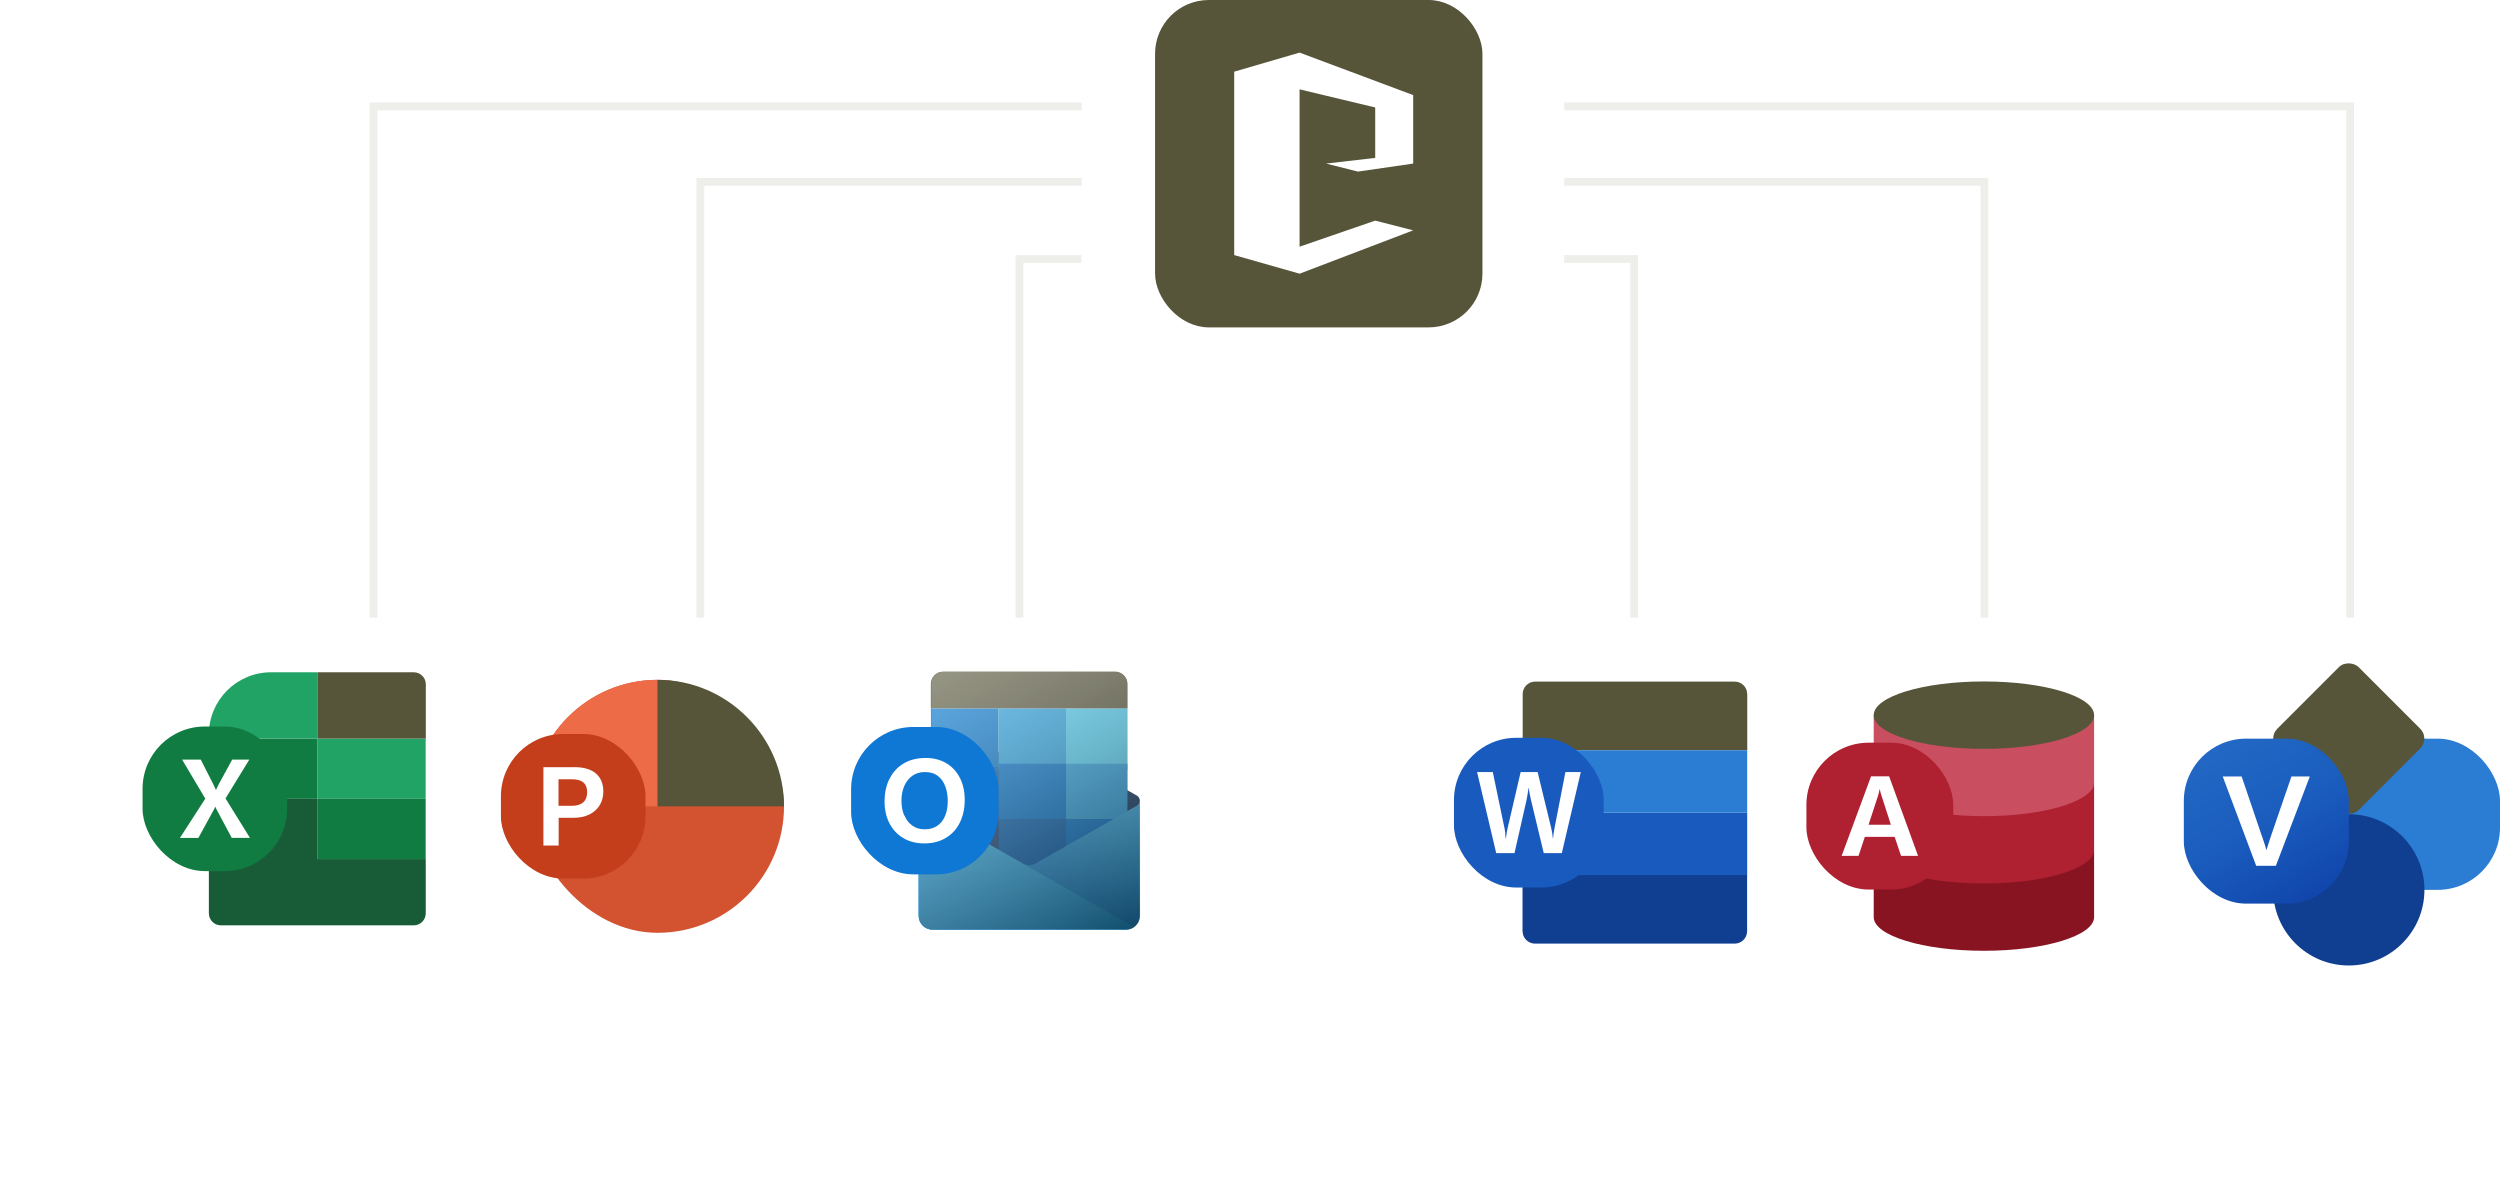 <?xml version="1.0" encoding="UTF-8"?> <svg xmlns="http://www.w3.org/2000/svg" xmlns:xlink="http://www.w3.org/1999/xlink" viewBox="0 0 321.26 152.62"><defs><style> .cls-1 { fill: #123b6d; } .cls-1, .Graphic_Style_82, .cls-2, .cls-3, .cls-4, .cls-5, .cls-6, .cls-7, .cls-8, .cls-9, .cls-10, .cls-11, .cls-12, .cls-13, .cls-14, .cls-15, .cls-16, .cls-17, .cls-18, .cls-19, .cls-20, .cls-21, .cls-22, .cls-23, .cls-24, .cls-25, .cls-26, .cls-27, .cls-28, .cls-29 { stroke-width: 0px; } .Graphic_Style_82 { fill: url(#linear-gradient); } .cls-2 { fill: #185c37; } .cls-3 { fill: url(#linear-gradient-6); opacity: .75; } .cls-3, .cls-4, .cls-7, .cls-15, .cls-22 { mix-blend-mode: soft-light; } .cls-4 { fill: url(#linear-gradient-8); filter: url(#drop-shadow-4); } .cls-4, .cls-7, .cls-15, .cls-22 { opacity: .5; } .cls-30 { isolation: isolate; } .cls-5 { fill: #103f91; } .cls-6 { fill: #185abd; } .cls-7 { fill: url(#linear-gradient-7); filter: url(#drop-shadow-3); } .cls-8, .cls-31 { fill: #56553a; } .cls-9 { fill: url(#linear-gradient-5); } .cls-10 { fill: #2b7cd3; } .cls-11, .cls-32 { fill: none; } .cls-12 { fill: #ed6c47; } .cls-13 { fill: #0364b8; } .cls-14 { fill: #50d9ff; } .cls-15 { fill: url(#linear-gradient-3); filter: url(#drop-shadow-2); } .cls-16 { fill: #0078d4; } .cls-17 { fill: #d35230; } .cls-18 { fill: #14447d; } .cls-19 { fill: #0f78d4; } .cls-20 { fill: #28a8ea; } .cls-21 { fill: #107c41; } .cls-22 { fill: url(#linear-gradient-2); filter: url(#drop-shadow-1); } .cls-23 { fill: #21a366; } .cls-24 { fill: #881421; } .cls-25 { fill: #c43e1c; } .cls-26 { fill: #fff; } .cls-32 { opacity: .1; } .cls-32, .cls-31 { stroke: #56553a; stroke-miterlimit: 10; } .cls-27 { fill: #af2031; } .cls-28 { fill: url(#linear-gradient-4); } .cls-29 { fill: #c94f60; } </style><linearGradient id="linear-gradient" x1="285.46" y1="95.51" x2="297.01" y2="115.52" gradientUnits="userSpaceOnUse"><stop offset="0" stop-color="#2368c4"></stop><stop offset=".5" stop-color="#1a5dbe"></stop><stop offset="1" stop-color="#1146ac"></stop></linearGradient><linearGradient id="linear-gradient-2" x1="-7598.14" y1="-6085.72" x2="-7593.25" y2="-6077.26" gradientTransform="translate(15218.99 12265.62) scale(2)" gradientUnits="userSpaceOnUse"><stop offset="0" stop-color="#fff" stop-opacity=".5"></stop><stop offset="1" stop-color="#000" stop-opacity=".7"></stop></linearGradient><filter id="drop-shadow-1" filterUnits="userSpaceOnUse"><feOffset dx="0" dy="112"></feOffset><feGaussianBlur result="blur" stdDeviation="84"></feGaussianBlur><feFlood flood-color="#000" flood-opacity=".15"></feFlood><feComposite in2="blur" operator="in"></feComposite><feComposite in="SourceGraphic"></feComposite></filter><linearGradient id="linear-gradient-3" x1="68.78" y1="95.16" x2="78.54" y2="112.07" gradientTransform="matrix(1,0,0,1,0,0)" xlink:href="#linear-gradient-2"></linearGradient><filter id="drop-shadow-2" filterUnits="userSpaceOnUse"><feOffset dx="0" dy="112"></feOffset><feGaussianBlur result="blur-2" stdDeviation="84"></feGaussianBlur><feFlood flood-color="#000" flood-opacity=".15"></feFlood><feComposite in2="blur-2" operator="in"></feComposite><feComposite in="SourceGraphic"></feComposite></filter><linearGradient id="linear-gradient-4" x1="141.93" y1="99.08" x2="122.5" y2="122.24" gradientUnits="userSpaceOnUse"><stop offset="0" stop-color="#35b8f1"></stop><stop offset=".9" stop-color="#0f78d1"></stop></linearGradient><linearGradient id="linear-gradient-5" x1="131.89" y1="103.35" x2="131.89" y2="119.46" gradientUnits="userSpaceOnUse"><stop offset="0" stop-color="#35b8f1"></stop><stop offset="1" stop-color="#28a8ea"></stop></linearGradient><linearGradient id="linear-gradient-6" x1="121.65" y1="85.82" x2="142.1" y2="121.22" gradientTransform="matrix(1,0,0,1,0,0)" xlink:href="#linear-gradient-2"></linearGradient><linearGradient id="linear-gradient-7" x1="191.35" y1="95.58" x2="201.57" y2="113.27" gradientTransform="matrix(1,0,0,1,0,0)" xlink:href="#linear-gradient-2"></linearGradient><filter id="drop-shadow-3" filterUnits="userSpaceOnUse"><feOffset dx="0" dy="112"></feOffset><feGaussianBlur result="blur-3" stdDeviation="84"></feGaussianBlur><feFlood flood-color="#000" flood-opacity=".15"></feFlood><feComposite in2="blur-3" operator="in"></feComposite><feComposite in="SourceGraphic"></feComposite></filter><linearGradient id="linear-gradient-8" x1="236.59" y1="96.24" x2="246.55" y2="113.5" gradientTransform="matrix(1,0,0,1,0,0)" xlink:href="#linear-gradient-2"></linearGradient><filter id="drop-shadow-4" filterUnits="userSpaceOnUse"><feOffset dx="0" dy="112"></feOffset><feGaussianBlur result="blur-4" stdDeviation="84"></feGaussianBlur><feFlood flood-color="#000" flood-opacity=".15"></feFlood><feComposite in2="blur-4" operator="in"></feComposite><feComposite in="SourceGraphic"></feComposite></filter></defs><g class="cls-30"><g id="Layer_1" data-name="Layer 1"><polyline class="cls-32" points="201 33.28 210 33.28 210 79.37"></polyline><polyline class="cls-32" points="131 79.37 131 33.28 138.96 33.28"></polyline><polyline class="cls-32" points="201 13.67 302 13.67 302 79.37"></polyline><polyline class="cls-32" points="201 23.37 255 23.37 255 79.37"></polyline><polyline class="cls-32" points="90 79.37 90 23.37 139 23.37"></polyline><polyline class="cls-32" points="48 79.37 48 13.67 139 13.67"></polyline><rect class="cls-31" x="148.93" y=".5" width="41.07" height="41.07" rx="6.41" ry="6.41"></rect><g id="_600" data-name="600"><rect class="cls-21" x="26.84" y="94.91" width="13.93" height="7.74"></rect><rect class="cls-23" x="40.77" y="94.91" width="13.93" height="7.74"></rect><rect class="cls-21" x="40.77" y="102.65" width="13.93" height="7.74"></rect><path class="cls-23" d="M34.84,86.39h5.93v8.52h-13.93v-.52c0-4.42,3.58-8,8-8Z"></path><path class="cls-8" d="M54.71,94.91h-13.93v-8.52h12.39c.86,0,1.55.69,1.55,1.55v6.97Z"></path><path class="cls-2" d="M40.77,110.39v-7.74h-13.93v14.71c0,.86.69,1.55,1.55,1.55h24.77c.86,0,1.55-.69,1.55-1.55v-6.97h-13.93Z"></path><rect class="cls-21" x="18.32" y="93.36" width="18.58" height="18.58" rx="8" ry="8"></rect><path class="cls-26" d="M23.12,107.68l3.26-5.05-2.98-5.02h2.4l1.63,3.21c.15.3.25.53.31.68h.02c.11-.24.22-.48.34-.71l1.74-3.18h2.2l-3.06,4.99,3.14,5.07h-2.34l-1.88-3.52c-.08-.13-.15-.29-.22-.47h-.03c-.03.11-.11.26-.22.46l-1.94,3.54h-2.36Z"></path><rect class="cls-22" x="18.32" y="93.36" width="18.58" height="18.58" rx="8" ry="8"></rect></g><polygon class="cls-26" points="170.41 21.02 174.5 22.05 181.6 21.02 181.6 12.22 167 6.76 158.6 9.21 158.6 32.78 167 35.17 181.6 29.6 176.72 28.35 167 31.7 167 11.48 176.72 13.81 176.72 20.29 170.41 21.02"></polygon><g id="_256" data-name="256"><rect id="Circle" class="cls-17" x="68.24" y="87.36" width="32.51" height="32.51" rx="16.26" ry="16.26"></rect><path class="cls-12" d="M84.5,87.36c-8.94,0-16.26,7.31-16.26,16.26h16.26v-16.26Z"></path><path class="cls-8" d="M84.5,87.36c8.94,0,16.25,7.31,16.25,16.26h-16.25v-16.26Z"></path><rect class="cls-25" x="64.37" y="94.32" width="18.58" height="18.58" rx="8" ry="8"></rect><rect class="cls-15" x="64.37" y="94.32" width="18.58" height="18.58" rx="8" ry="8"></rect><path class="cls-26" d="M73.81,98.58c1.2,0,2.12.27,2.76.81.64.54.96,1.32.96,2.34,0,.66-.16,1.24-.47,1.75-.32.51-.76.91-1.34,1.19-.58.28-1.25.42-2.02.42h-1.91v3.56h-1.96v-10.06h4ZM71.77,103.55h1.69c.66,0,1.16-.15,1.49-.45.34-.3.5-.73.5-1.3,0-1.11-.64-1.66-1.93-1.66h-1.75v3.41Z"></path></g><g><path class="cls-1" d="M146.46,102.91c0-.29-.16-.55-.39-.68h0s0,0,0,0c0,0-.01,0-.02,0l-12.83-7.31c-.06-.04-.11-.07-.17-.1h0c-.24-.12-.51-.18-.79-.18s-.55.07-.79.18h0c-.06.03-.12.06-.17.1l-12.83,7.31s-.01,0-.02,0h0c-.24.14-.39.39-.39.69s.17.56.41.69l12.83,7.31c.06.04.11.07.17.1h0c.24.12.51.19.79.19s.55-.07.79-.18h0c.06-.03.12-.06.17-.1l12.83-7.31c.25-.13.41-.39.41-.69Z"></path><rect class="cls-13" x="119.63" y="98.15" width="8.68" height="7.5"></rect><path class="cls-8" d="M144.88,91.05v-3.16c0-.87-.71-1.58-1.58-1.58h-22.1c-.87,0-1.58.71-1.58,1.58v3.16h25.26Z"></path><rect class="cls-16" x="119.63" y="91.05" width="8.68" height="7.5"></rect><rect class="cls-20" x="128.31" y="91.05" width="8.68" height="7.89"></rect><rect class="cls-14" x="136.99" y="91.05" width="7.89" height="7.89"></rect><rect class="cls-20" x="136.99" y="98.15" width="7.89" height="7.1"></rect><rect class="cls-16" x="128.31" y="98.15" width="8.68" height="7.1"></rect><rect class="cls-13" x="128.31" y="105.25" width="8.68" height="7.89"></rect><rect class="cls-18" x="119.63" y="105.65" width="8.68" height="7.5"></rect><rect class="cls-16" x="136.99" y="105.25" width="7.89" height="7.89"></rect><path id="Envelope" class="cls-28" d="M146.06,103.57h0s-.02,0-.02,0c0,0,0,0,0,0l-12.83,7.31c-.06.04-.11.07-.17.1h0c-.24.12-.51.19-.79.19s-.55-.07-.79-.19h0c-.06-.03-.12-.06-.17-.1l-12.83-7.31s0,0,0,0h-.02c-.24-.15-.39-.4-.39-.69h0v14.8c0,.98.79,1.78,1.78,1.78h24.85c.98,0,1.78-.8,1.78-1.78v-14.8c0,.29-.16.55-.39.68Z"></path><path class="cls-9" d="M119.82,119.46h24.85c.39,0,.75-.13,1.05-.34l-14.27-8.13c-.06-.03-.12-.06-.17-.1l-12.83-7.31s0,0,0,0h0s-.4-.23-.4-.23v14.34c0,.98.79,1.78,1.78,1.78Z"></path><path class="cls-3" d="M146.46,102.89s0-.07-.01-.11c0,0,0-.02,0-.02-.04-.23-.18-.43-.38-.55h0s-.02,0-.02,0c0,0,0,0,0,0l-1.16-.66h0s0,0,0,0v-10.48h0v-3.16c0-.76-.54-1.4-1.26-1.55-.1-.02-.21-.03-.32-.03h-.19s0,0,0,0h-21.69s0,0,0,0h-.19c-.87,0-1.58.71-1.58,1.58v.39s0-.02,0-.03v2.79h0v10.48l-1.16.66s0,0,0,0h-.02c-.2.12-.33.32-.38.55,0,.02,0,.04,0,.06,0,.03-.01.05-.01.08h0v.11s-.02-.08-.02-.12h0v14.8c0,.74.45,1.37,1.09,1.64.21.09.45.14.7.14h1.58s0,0,0,0h21.69s0,0,0,0h1.58c.11,0,.22-.01.33-.03.03,0,.07-.02.1-.02.07-.02.14-.04.21-.07.04-.01.07-.03.11-.04.06-.03.13-.06.19-.1.03-.02.06-.04.09-.06.01,0,.02-.01.03-.02h0c.44-.33.73-.84.73-1.43v-14.79s0,0,0,0h0Z"></path><rect class="cls-19" x="109.37" y="93.42" width="18.94" height="18.94" rx="8" ry="8"></rect><path class="cls-26" d="M114.3,100.11c.41-.85,1.01-1.51,1.8-1.99.79-.48,1.75-.72,2.86-.72,1.01,0,1.89.23,2.65.68.76.45,1.34,1.09,1.75,1.9.41.81.61,1.75.61,2.8,0,1.11-.21,2.08-.63,2.93-.42.85-1.02,1.5-1.81,1.97-.78.47-1.7.7-2.75.7s-1.94-.23-2.71-.69-1.36-1.09-1.78-1.91c-.41-.81-.62-1.73-.62-2.76,0-1.09.2-2.06.61-2.91ZM116.22,104.78c.23.56.57.99,1.01,1.31s.97.48,1.58.48c.68,0,1.24-.16,1.69-.49.45-.33.77-.77.98-1.31.21-.55.31-1.16.31-1.83s-.1-1.29-.3-1.85c-.2-.56-.51-1.02-.95-1.36-.44-.35-1-.52-1.68-.52-.63,0-1.17.16-1.62.48-.45.32-.8.76-1.04,1.32-.24.56-.36,1.19-.36,1.89s.12,1.33.35,1.88Z"></path></g><g><rect class="cls-10" x="301.83" y="94.92" width="19.43" height="19.43" rx="8" ry="8"></rect><rect class="cls-8" x="294.44" y="87.53" width="14.78" height="14.78" rx="1.78" ry="1.78" transform="translate(21.28 241.22) rotate(-45)"></rect><circle class="cls-5" cx="301.83" cy="114.35" r="9.72"></circle><rect class="Graphic_Style_82" x="280.63" y="94.92" width="21.2" height="21.2" rx="8" ry="8"></rect><path class="cls-26" d="M290.65,107.38c.33.96.52,1.56.58,1.81h.04c.06-.25.27-.9.62-1.94l2.57-7.47h2.36l-4.36,11.48h-2.53l-4.3-11.48h2.43l2.58,7.6Z"></path></g><g id="_256-2" data-name="256"><path class="cls-5" d="M195.66,119.66c0,.89.72,1.6,1.6,1.6h25.65c.89,0,1.6-.72,1.6-1.6v-7.22h-28.86v7.22Z"></path><path class="cls-8" d="M224.52,89.19c0-.89-.72-1.6-1.6-1.6h-25.65c-.89,0-1.6.72-1.6,1.6v7.22s28.86,0,28.86,0v-7.22Z"></path><rect class="cls-6" x="195.66" y="104.43" width="28.86" height="8.02"></rect><rect class="cls-10" x="195.66" y="96.41" width="28.86" height="8.02"></rect><rect class="cls-6" x="186.84" y="94.81" width="19.24" height="19.24" rx="8" ry="8"></rect><rect class="cls-7" x="186.84" y="94.81" width="19.24" height="19.24" rx="8" ry="8"></rect><path class="cls-26" d="M193.42,107.1c.03.25.05.46.06.65h.04c.01-.17.04-.39.08-.63.04-.25.08-.46.12-.63l1.69-7.28h2.18l1.74,7.17c.09.35.16.8.22,1.35h.03c.02-.38.08-.81.18-1.31l1.4-7.21h1.98l-2.44,10.42h-2.32l-1.66-6.9c-.05-.2-.1-.46-.16-.78-.06-.32-.1-.55-.11-.7h-.03c-.02.17-.06.42-.11.76-.06.33-.1.58-.13.74l-1.56,6.88h-2.35l-2.46-10.42h2.02l1.52,7.29c.03.15.07.35.1.6Z"></path></g><g><path class="cls-24" d="M240.78,109.2v8.65c0,2.39,6.34,4.33,14.16,4.33s14.16-1.94,14.16-4.33v-8.65h-28.31Z"></path><path class="cls-27" d="M240.78,100.55v8.65c0,2.39,6.34,4.33,14.16,4.33s14.16-1.94,14.16-4.33v-8.65h-28.31Z"></path><rect class="cls-11" x="232.13" y="86" width="37.75" height="37.75"></rect><path class="cls-29" d="M240.78,91.9v8.65c0,2.39,6.34,4.33,14.16,4.33s14.16-1.94,14.16-4.33v-8.65h-28.31Z"></path><ellipse class="cls-8" cx="254.94" cy="91.9" rx="14.16" ry="4.33"></ellipse><rect class="cls-27" x="232.13" y="95.44" width="18.87" height="18.87" rx="8" ry="8"></rect><rect class="cls-4" x="232.13" y="95.44" width="18.87" height="18.87" rx="8" ry="8"></rect><path class="cls-26" d="M240.44,99.76h2.32l3.72,10.22h-2.19l-.82-2.44h-3.83l-.81,2.44h-2.17l3.78-10.22ZM242.98,105.97l-1.19-3.7c-.12-.35-.19-.63-.22-.83h-.04c-.02.19-.09.47-.21.86l-1.2,3.68h2.87Z"></path></g></g></g></svg> 